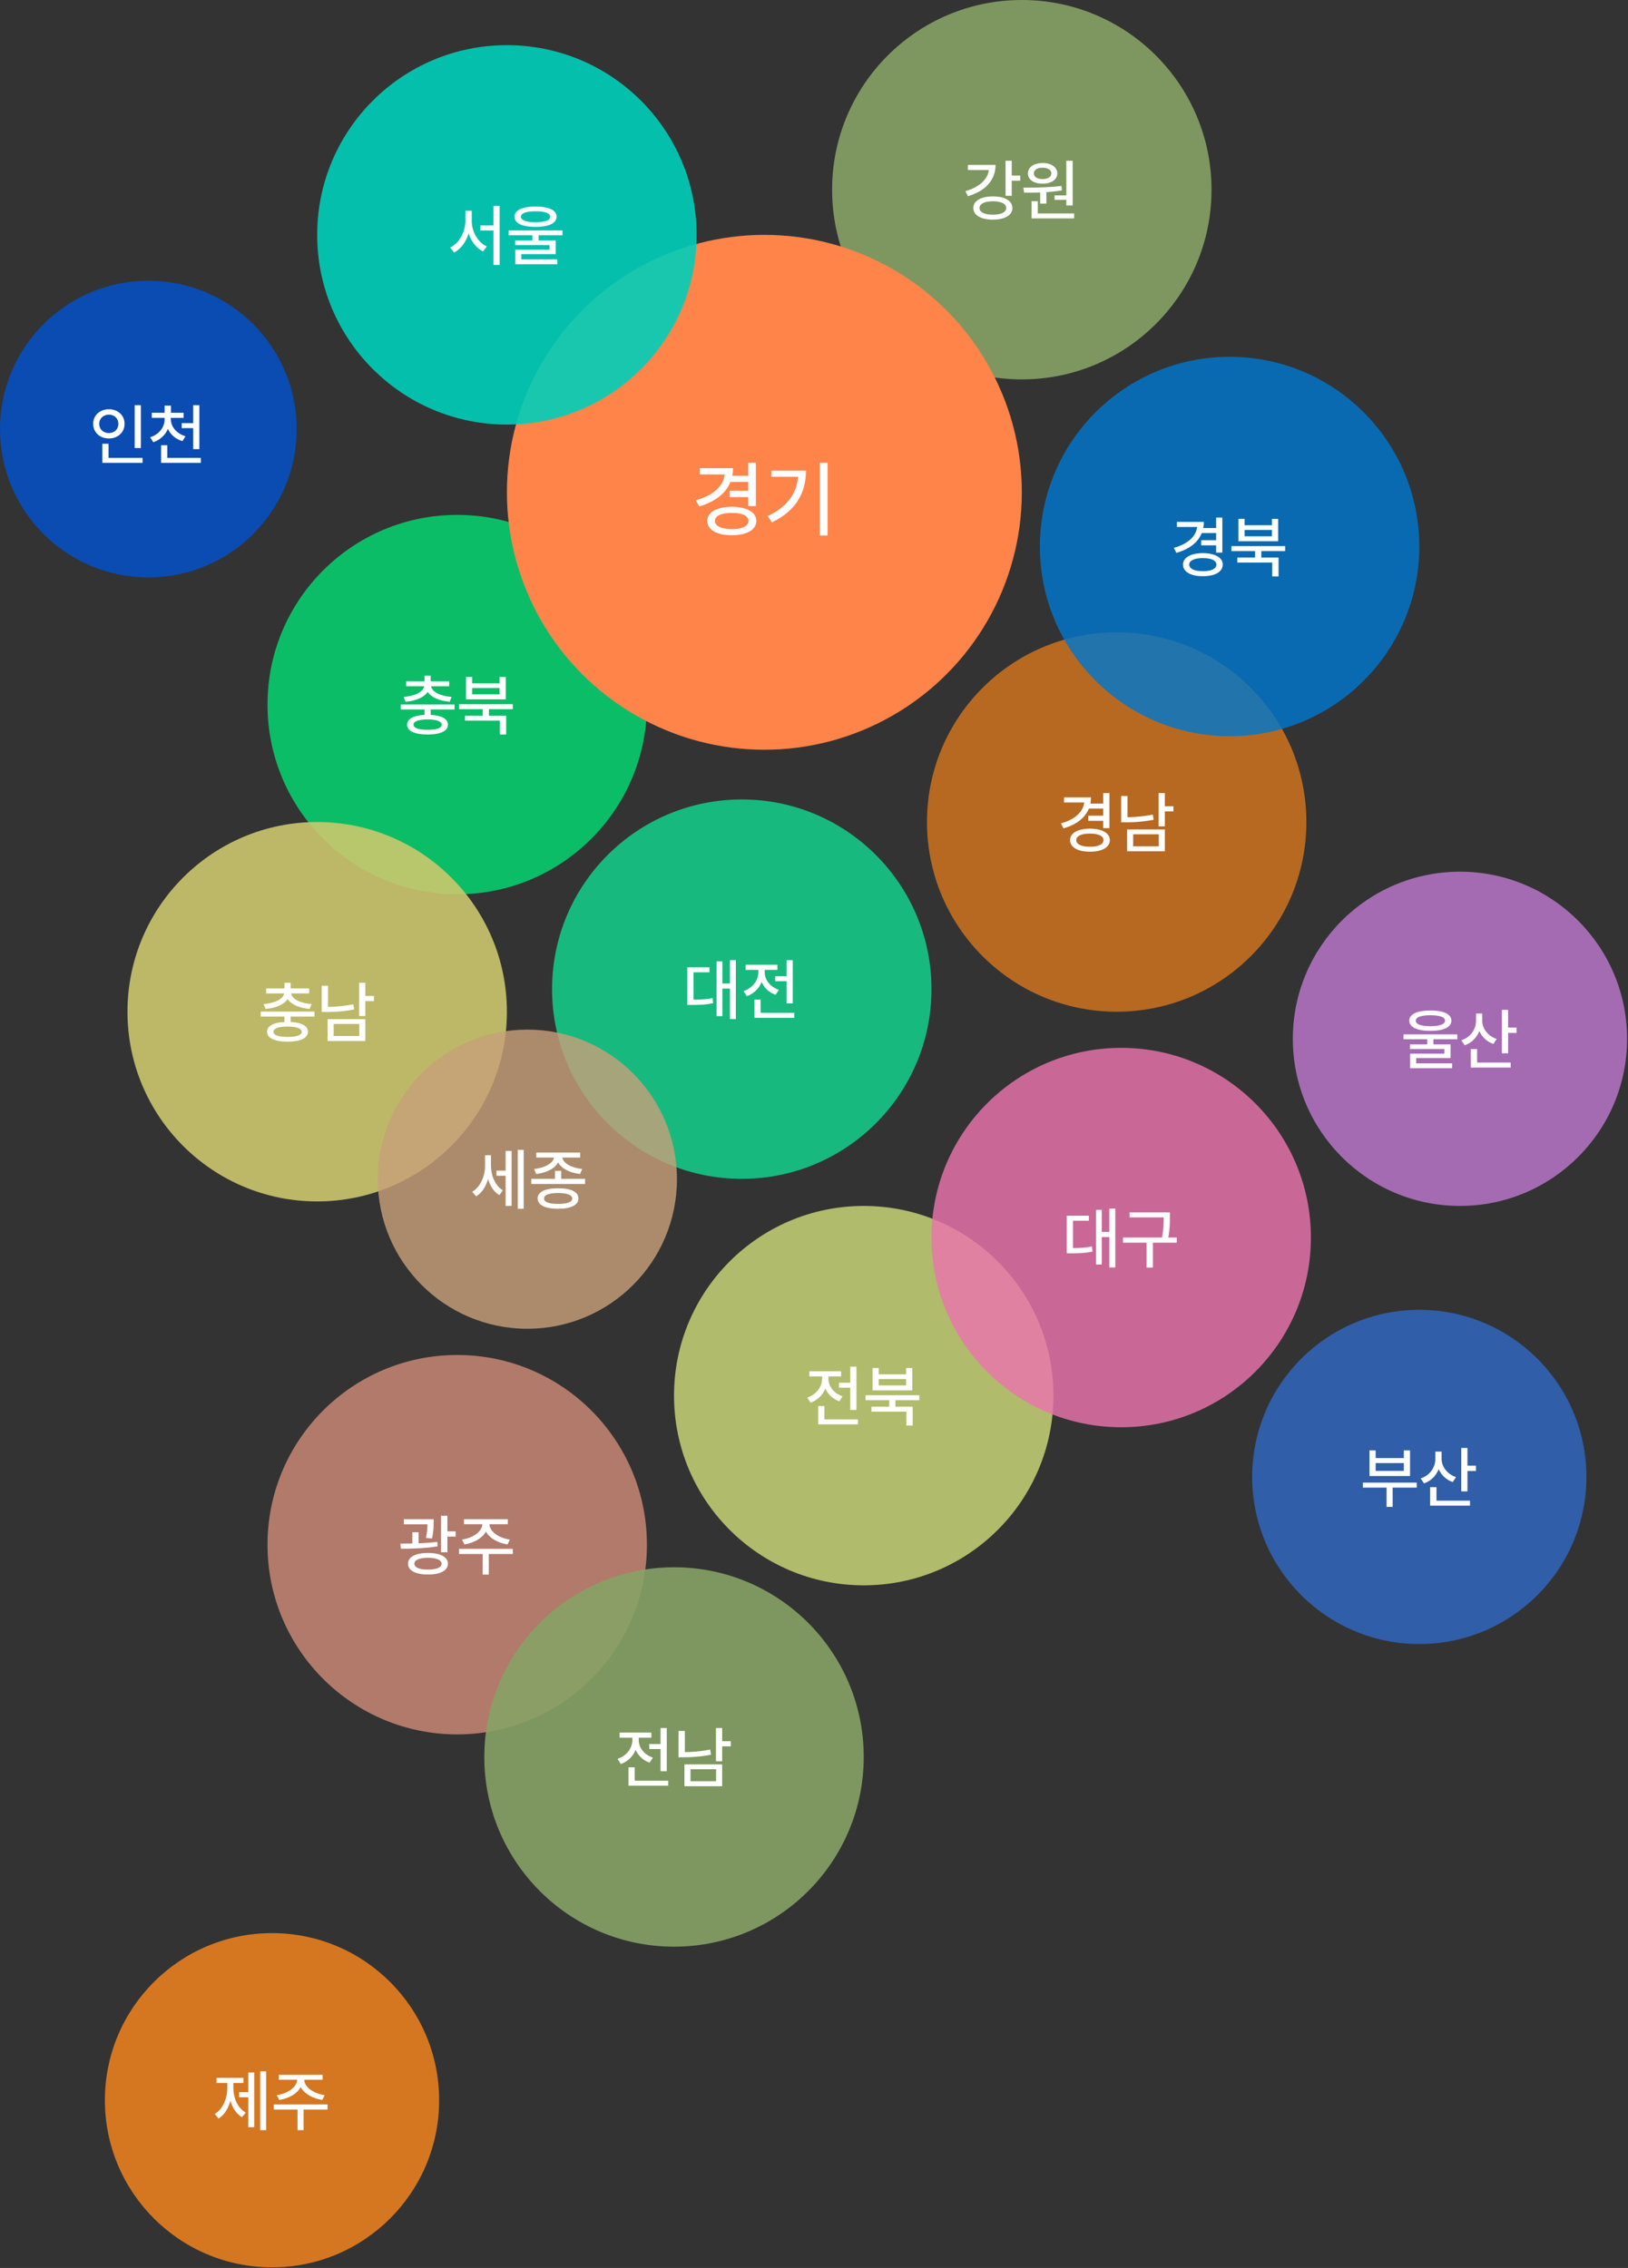 <svg width="234" height="326" viewBox="0 0 234 326" fill="none" xmlns="http://www.w3.org/2000/svg">
    <rect x="0" y="0" width="234" height="326" fill="#333333" stroke="none"/>
    <circle opacity=".9" cx="146.871" cy="27.268" r="27.268" fill="#87A266"/>
    <path d="M145.422 23.105h-.891v5.036h.891v-2.17h1.22v-.735h-1.22v-2.131zm-6.664 4.378.368.716c2.48-.716 3.961-2.295 3.971-4.494h-3.971v.737h3.003c-.165 1.365-1.395 2.47-3.371 3.04zm1.143 2.421c0 1.036 1.114 1.666 2.809 1.666 1.714 0 2.799-.63 2.808-1.666-.009-1.036-1.094-1.676-2.808-1.666-1.695-.01-2.809.63-2.809 1.666zm.891 0c-.01-.61.736-.969 1.918-.969 1.181 0 1.927.359 1.917.969.01.59-.736.959-1.917.95-1.182.009-1.928-.36-1.918-.95zm13.388-6.8h-.911v4.98h-1.685v.638h1.685v.814h.911v-6.431zm-7.09 3.875.116.717c.688 0 1.482 0 2.305-.03v1.599h.891v-1.647a21.159 21.159 0 0 0 2.228-.252l-.058-.639c-1.802.223-3.913.242-5.482.252zm.659-2.053c0 .91.862 1.482 2.111 1.472 1.24.01 2.102-.562 2.111-1.472-.009-.891-.871-1.492-2.111-1.492-1.249 0-2.111.6-2.111 1.492zm.523 6.47h6.121v-.717h-5.23v-1.763h-.891v2.48zm.329-6.47c0-.504.513-.823 1.259-.814.726-.01 1.249.31 1.259.814-.01.503-.533.823-1.259.813-.746.01-1.259-.31-1.259-.813z" fill="#fff"/>
    <circle opacity=".9" cx="65.717" cy="101.28" r="27.268" fill="#07CC6D"/>
    <path d="M65.333 101.262h-7.729v.717h3.41v.785c-1.58.067-2.49.561-2.5 1.404.01.91 1.095 1.414 2.945 1.414 1.85 0 2.925-.504 2.925-1.414 0-.843-.9-1.337-2.48-1.404v-.785h3.429v-.717zm-7.322-1.084.29.697c1.453-.126 2.645-.62 3.168-1.414.523.794 1.704 1.288 3.167 1.414l.27-.697c-1.655-.126-2.808-.727-2.934-1.53h2.586v-.717h-2.654v-.814h-.89v.814h-2.635v.716h2.586c-.145.804-1.298 1.405-2.954 1.531zm1.433 3.99c-.019-.484.707-.746 2.015-.755 1.298.009 2.024.271 2.034.755-.01.475-.736.736-2.034.736-1.308 0-2.034-.261-2.015-.736zm14.26-2.944h-7.73v.716h3.41v.93h-2.557v.717h5.017v1.995h.91v-2.712h-2.479v-.93h3.429v-.716zm-6.722-.698h5.714v-3.215h-.89v.91h-3.933v-.91h-.891v3.215zm.891-.716v-.91h3.932v.91h-3.932z" fill="#fff"/>
    <circle opacity=".9" cx="106.619" cy="142.182" r="27.268" fill="#15C888"/>
    <path d="M105.77 138.019h-.853v3.351h-1.084v-3.177H103v7.865h.833v-3.952h1.084v4.378h.853v-8.465zm-6.974 6.431h.562c1.24 0 2.111-.029 3.138-.252l-.077-.736c-.901.184-1.686.223-2.732.232v-3.932h2.286v-.717h-3.177v5.405zm15.151-6.431h-.892v2.305h-1.627v.717h1.627v3.196h.892v-6.218zm-7.071 4.436.465.736a3.508 3.508 0 0 0 2.131-2.044 3.374 3.374 0 0 0 2.014 1.85l.465-.717c-1.278-.426-2.043-1.481-2.034-2.537v-.329h1.821v-.737h-4.571v.737h1.84v.329c-.01 1.162-.814 2.276-2.131 2.712zm1.569 3.854h5.715v-.716h-4.824v-1.918h-.891v2.634z" fill="#fff"/>
    <circle opacity=".9" cx="45.591" cy="145.428" r="27.268" fill="#CBC76D"/>
    <path d="M45.207 145.41h-7.73v.717h3.41v.784c-1.579.068-2.489.562-2.499 1.405.01.91 1.095 1.414 2.945 1.414 1.85 0 2.925-.504 2.925-1.414 0-.843-.901-1.337-2.48-1.405v-.784h3.429v-.717zm-7.322-1.085.29.698c1.453-.126 2.644-.62 3.167-1.414.523.794 1.705 1.288 3.167 1.414l.272-.698c-1.657-.126-2.81-.726-2.935-1.53h2.586v-.717h-2.654v-.813h-.89v.813h-2.635v.717h2.586c-.146.804-1.298 1.404-2.954 1.53zm1.433 3.991c-.02-.485.707-.746 2.015-.756 1.297.01 2.024.271 2.034.756-.01.474-.737.736-2.034.736-1.308 0-2.034-.262-2.015-.736zm13.194-7.051h-.891v4.784h.89v-2.15h1.24v-.736h-1.24v-1.898zm-6.276 4.203h.697c1.25 0 2.538-.087 3.971-.368l-.116-.736a20.755 20.755 0 0 1-3.642.368v-3.041h-.91v3.777zm.852 4.165h5.424v-3.138h-5.424v3.138zm.872-.717v-1.724h3.68v1.724h-3.68z" fill="#fff"/>
    <circle opacity=".9" cx="65.717" cy="222.038" r="27.268" fill="#C08271"/>
    <path d="M62.33 218.378h-4.28v.736h3.39c-.01.494-.04 1.124-.213 1.957l.871.077c.223-.978.223-1.743.233-2.266v-.504zm-4.784 3.506.078.736c1.53 0 3.515-.048 5.288-.348l-.058-.64c-.853.107-1.782.175-2.693.204v-1.598h-.89v1.627c-.611.009-1.202.019-1.725.019zm1.104 2.886c-.01.988 1.085 1.56 2.867 1.55 1.772.01 2.857-.562 2.867-1.55-.01-.968-1.095-1.54-2.867-1.549-1.782.009-2.877.581-2.867 1.549zm.91 0c-.01-.532.727-.842 1.957-.852 1.21.01 1.947.32 1.956.852-.01.552-.745.843-1.956.853-1.23-.01-1.966-.301-1.956-.853zm3.836-1.646h.91v-2.247h1.182v-.756h-1.182v-2.247h-.91v5.25zm10.308-.484h-7.73v.736h3.41v2.963h.872v-2.963h3.448v-.736zm-7.303-1.337.349.697c1.375-.213 2.566-.891 3.09-1.85.522.959 1.723 1.637 3.108 1.85l.33-.697c-1.608-.223-2.916-1.172-2.925-2.208h2.634v-.717h-6.295v.717h2.634c-.02 1.036-1.327 1.985-2.925 2.208z" fill="#fff"/>
    <circle opacity=".9" cx="124.148" cy="200.613" r="27.268" fill="#BECA72"/>
    <path d="M123.105 196.45h-.891v2.305h-1.627v.717h1.627v3.196h.891v-6.218zm-7.07 4.436.465.736a3.508 3.508 0 0 0 2.131-2.044 3.374 3.374 0 0 0 2.014 1.85l.465-.717c-1.278-.426-2.043-1.482-2.034-2.537v-.33h1.821v-.736h-4.571v.736h1.84v.33c-.01 1.162-.814 2.276-2.131 2.712zm1.569 3.854h5.714v-.716h-4.823v-1.918h-.891v2.634zm14.53-4.184h-7.728v.717h3.409v.93h-2.557v.717h5.017v1.995h.91v-2.712h-2.479v-.93h3.428v-.717zm-6.721-.697h5.714v-3.216h-.891v.911h-3.932v-.911h-.891v3.216zm.891-.717v-.91h3.932v.91h-3.932z" fill="#fff"/>
    <circle opacity=".9" cx="161.154" cy="177.89" r="27.268" fill="#EC74AE" fill-opacity=".9"/>
    <path d="M160.305 173.727h-.852v3.351h-1.085v-3.177h-.833v7.864h.833v-3.951h1.085v4.378h.852v-8.465zm-6.973 6.431h.562c1.24 0 2.111-.029 3.138-.252l-.078-.736c-.9.184-1.685.222-2.731.232v-3.932h2.286v-.717h-3.177v5.405zm14.821-5.889h-5.792v.717h4.901v.019c0 .794 0 1.685-.252 2.886h-5.598v.736h3.39v3.584h.91v-3.584h3.429v-.736h-1.22c.232-1.21.232-2.092.232-2.886v-.736z" fill="#fff"/>
    <circle opacity=".9" cx="160.505" cy="118.16" r="27.268" fill="#E47C1C" fill-opacity=".83"/>
    <path d="M159.462 113.997h-.891v1.511h-1.85c.058-.281.087-.581.087-.891h-3.874v.736h2.906c-.165 1.366-1.337 2.441-3.351 3.003l.368.716c1.83-.523 3.109-1.491 3.651-2.847h2.063v1.027h-2.15v.736h2.15v1.046h.891v-5.037zm-5.656 6.761c.01 1.046 1.123 1.675 2.867 1.665 1.714.01 2.838-.619 2.847-1.665-.009-1.017-1.133-1.637-2.847-1.647-1.744.01-2.857.63-2.867 1.647zm.891 0c.01-.591.765-.94 1.976-.93 1.181-.01 1.937.339 1.937.93 0 .61-.756.958-1.937.949-1.211.009-1.966-.339-1.976-.949zm12.729-6.761h-.891v4.785h.891v-2.15h1.24v-.736h-1.24v-1.899zm-6.276 4.204h.697c1.25 0 2.538-.087 3.971-.368l-.116-.736a20.955 20.955 0 0 1-3.642.368v-3.042h-.91v3.778zm.852 4.164h5.424v-3.138h-5.424v3.138zm.872-.716v-1.724h3.68v1.724h-3.68z" fill="#fff"/>
    <circle opacity=".9" cx="96.88" cy="252.552" r="27.268" fill="#87A266"/>
    <path d="M95.838 248.388h-.891v2.305h-1.628v.717h1.627v3.196h.892v-6.218zm-7.07 4.436.464.736a3.507 3.507 0 0 0 2.131-2.043 3.38 3.38 0 0 0 2.014 1.85l.465-.717c-1.278-.426-2.043-1.482-2.034-2.538v-.329h1.821v-.736h-4.571v.736h1.84v.329c-.01 1.163-.813 2.276-2.13 2.712zm1.568 3.855h5.715v-.717h-4.824v-1.917h-.89v2.634zm13.465-8.291h-.891v4.785h.891v-2.15h1.24v-.736h-1.24v-1.899zm-6.276 4.204h.698c1.249 0 2.537-.087 3.971-.368l-.117-.736a20.939 20.939 0 0 1-3.641.368v-3.041h-.91v3.777zm.853 4.164h5.423v-3.138h-5.423v3.138zm.871-.716v-1.724h3.681v1.724h-3.68z" fill="#fff"/>
    <circle opacity=".9" cx="21.323" cy="61.677" r="21.323" fill="#0052CE" fill-opacity=".9"/>
    <path d="M20.247 58.243h-.89v6.16h.89v-6.16zm-6.857 2.673c0 1.25.978 2.112 2.267 2.112 1.268 0 2.247-.862 2.247-2.112 0-1.22-.979-2.092-2.247-2.092-1.289 0-2.267.872-2.267 2.092zm.872 0c0-.774.6-1.307 1.395-1.317.765.01 1.365.543 1.355 1.317.01.804-.59 1.327-1.355 1.337-.795-.01-1.395-.533-1.395-1.337zm.445 5.618H20.5v-.717h-4.9v-2.034h-.892v2.75zm9.843-6.276v-.194h1.84v-.736h-1.82V58.3h-.91v1.027h-1.841v.736h1.84v.194c.01 1.142-.775 2.189-2.072 2.595l.445.717c.998-.339 1.724-1.036 2.102-1.918.377.824 1.113 1.463 2.082 1.763l.445-.697c-1.307-.407-2.101-1.395-2.11-2.46zm-1.395 6.276h5.715v-.717h-4.823v-1.82h-.892v2.537zm2.964-4.998h1.647v3.022h.89v-6.315h-.89v2.576h-1.647v.717z" fill="#fff"/>
    <circle opacity=".9" cx="75.801" cy="169.5" r="21.5" fill="#C89F79" fill-opacity=".9"/>
    <path d="M70.568 167.592v-1.531h-.852v1.589c-.01 1.433-.64 2.934-1.84 3.661l.561.658c.823-.503 1.404-1.414 1.715-2.489.29.988.832 1.831 1.617 2.315l.503-.697c-1.133-.698-1.694-2.141-1.704-3.506zm.794 1.414h1.317v4.339h.853v-7.903h-.853v2.828h-1.317v.736zm3.06 4.745h.853v-8.464h-.852v8.464zm6.24-5.443h-.89v1.143h-3.41v.736h7.729v-.736h-3.428v-1.143zm-3.893-.271.31.717c1.472-.174 2.683-.785 3.148-1.676.455.901 1.675 1.502 3.147 1.676l.31-.717c-1.53-.155-2.731-.833-2.857-1.646h2.567v-.717h-6.315v.717h2.547c-.126.823-1.336 1.491-2.857 1.646zm.504 4.242c.01.94 1.104 1.472 2.944 1.472 1.84 0 2.925-.532 2.925-1.472 0-.959-1.085-1.482-2.925-1.472-1.84-.01-2.935.513-2.944 1.472zm.93 0c-.02-.513.706-.784 2.014-.794 1.298.01 2.024.281 2.034.794-.01.504-.736.785-2.034.775-1.308.01-2.034-.271-2.015-.775z" fill="#fff"/>
    <circle opacity=".9" cx="209.846" cy="149.323" r="24.022" fill="#B071C0"/>
    <path d="M205.588 145.257c-1.908 0-3.022.514-3.022 1.453 0 .949 1.114 1.463 3.022 1.472 1.918-.009 3.032-.523 3.022-1.472.01-.939-1.104-1.453-3.022-1.453zm-3.855 4.126h3.41v.736h-2.48v.678h4.94v.659h-4.92v2.092h6.043v-.697h-5.172v-.756h4.94v-1.976h-2.46v-.736h3.428v-.697h-7.729v.697zm1.763-2.673c0-.494.746-.775 2.092-.775 1.366 0 2.112.281 2.112.775 0 .523-.746.794-2.112.794-1.346 0-2.092-.271-2.092-.794zm9.552 0v-1.027h-.891v1.008c0 1.259-.775 2.402-2.111 2.847l.484.717a3.523 3.523 0 0 0 2.102-2.053 3.437 3.437 0 0 0 2.024 1.859l.465-.717c-1.278-.426-2.073-1.501-2.073-2.634zm-1.646 6.741h5.734v-.717h-4.824v-1.937h-.91v2.654zm4.474-2.053h.891v-2.925h1.221v-.775h-1.221v-2.538h-.891v6.238z" fill="#fff"/>
    <circle opacity=".9" cx="204.003" cy="212.299" r="24.022" fill="#3063B5"/>
    <path d="M203.639 213.114h-7.749v.716h3.41v2.77h.871v-2.77h3.468v-.716zm-6.799-.949h5.83v-3.681h-.891v1.104h-4.048v-1.104h-.891v3.681zm.891-.736v-1.124h4.048v1.124h-4.048zm9.474-1.744v-1.026h-.891v1.007c0 1.259-.775 2.402-2.111 2.847l.484.717a3.523 3.523 0 0 0 2.102-2.053 3.437 3.437 0 0 0 2.024 1.859l.465-.716c-1.279-.427-2.073-1.502-2.073-2.635zm-1.646 6.741h5.733v-.717h-4.823v-1.937h-.91v2.654zm4.474-2.053h.891v-2.925h1.221v-.775h-1.221v-2.537h-.891v6.237z" fill="#fff"/>
    <circle opacity=".9" cx="39.098" cy="301.893" r="24.022" fill="#FF891C" fill-opacity=".88"/>
    <path d="M38.25 297.73h-.853v8.465h.852v-8.465zm-7.38 6.14.542.659c.833-.513 1.404-1.453 1.704-2.557.3 1.027.852 1.879 1.666 2.363l.543-.658c-1.202-.688-1.783-2.131-1.783-3.584v-.678h1.453v-.736h-3.874v.736h1.55v.678c.01 1.511-.61 3.051-1.802 3.777zm3.505-2.401h1.318v4.3h.852v-7.865h-.852v2.828h-1.318v.737zm12.71 1.026h-7.729v.736h3.41v2.964h.87v-2.964h3.449v-.736zm-7.303-1.336.349.697c1.375-.213 2.566-.891 3.09-1.85.523.959 1.723 1.637 3.108 1.85l.33-.697c-1.608-.223-2.916-1.172-2.925-2.209h2.634v-.716h-6.295v.716h2.634c-.02 1.037-1.327 1.986-2.925 2.209z" fill="#fff"/>
    <circle opacity=".9" cx="176.736" cy="78.557" r="27.268" fill="#0077CE" fill-opacity=".9"/>
    <path d="M175.693 74.394h-.891v1.51h-1.85c.058-.28.087-.58.087-.89h-3.874v.736h2.906c-.165 1.365-1.337 2.44-3.351 3.002l.368.717c1.83-.523 3.109-1.491 3.651-2.847h2.063v1.026h-2.15v.736h2.15v1.046h.891v-5.036zm-5.656 6.76c.01 1.046 1.123 1.676 2.867 1.666 1.714.01 2.838-.62 2.847-1.666-.009-1.017-1.133-1.636-2.847-1.646-1.744.01-2.857.63-2.867 1.646zm.891 0c.01-.59.765-.94 1.976-.93 1.181-.01 1.937.34 1.937.93 0 .61-.756.96-1.937.95-1.211.01-1.966-.34-1.976-.95zm13.794-2.653h-7.729v.716h3.41v.93h-2.557v.717h5.017v1.995h.91v-2.712h-2.479v-.93h3.428v-.716zm-6.721-.698h5.714v-3.215h-.891v.91h-3.932v-.91h-.891v3.215zm.891-.716v-.91h3.932v.91h-3.932z" fill="#fff"/>
    <circle cx="109.865" cy="70.766" r="37.006" fill="#FF8449"/>
    <path d="M108.641 66.524h-1.101v1.867h-2.285c.072-.347.108-.718.108-1.1h-4.786v.908h3.59c-.204 1.687-1.652 3.015-4.14 3.71l.455.885c2.261-.647 3.84-1.843 4.51-3.518h2.548v1.268h-2.656v.91h2.656v1.292h1.101v-6.222zm-6.987 8.351c.012 1.293 1.388 2.07 3.541 2.058 2.118.012 3.506-.766 3.518-2.058-.012-1.256-1.4-2.022-3.518-2.034-2.153.012-3.529.778-3.541 2.034zm1.101 0c.012-.73.945-1.16 2.44-1.148 1.46-.012 2.393.419 2.393 1.148 0 .754-.933 1.185-2.393 1.173-1.495.012-2.428-.419-2.44-1.173zm16.202-8.35h-1.124V76.98h1.124V66.524zm-8.614 7.656.598.91c3.59-1.723 4.894-4.38 4.906-7.442h-4.977v.885h3.84c-.215 2.441-1.567 4.331-4.367 5.647z" fill="#fff"/>
    <circle opacity=".9" cx="72.858" cy="33.76" r="27.268" fill="#00CEBA"/>
    <path d="M67.806 31.747v-1.453h-.91v1.453c-.01 1.579-.882 3.206-2.19 3.836l.563.716c.978-.494 1.714-1.53 2.092-2.75.368 1.162 1.104 2.12 2.072 2.595l.543-.716c-1.298-.582-2.17-2.122-2.17-3.68zm1.24 1.395h1.879v4.94h.89v-8.485h-.89v2.809h-1.88v.736zm7.925-3.448c-1.908 0-3.022.513-3.022 1.453 0 .949 1.114 1.462 3.022 1.472 1.918-.01 3.031-.523 3.022-1.472.01-.94-1.104-1.453-3.022-1.453zm-3.855 4.126h3.41v.736h-2.48v.678h4.94v.658h-4.92v2.092h6.043v-.697h-5.172v-.755h4.94v-1.976h-2.46v-.736h3.428v-.698h-7.729v.698zm1.763-2.673c0-.494.746-.775 2.092-.775 1.365 0 2.111.28 2.111.775 0 .523-.745.794-2.111.794-1.346 0-2.092-.271-2.092-.794z" fill="#fff"/>
</svg>
